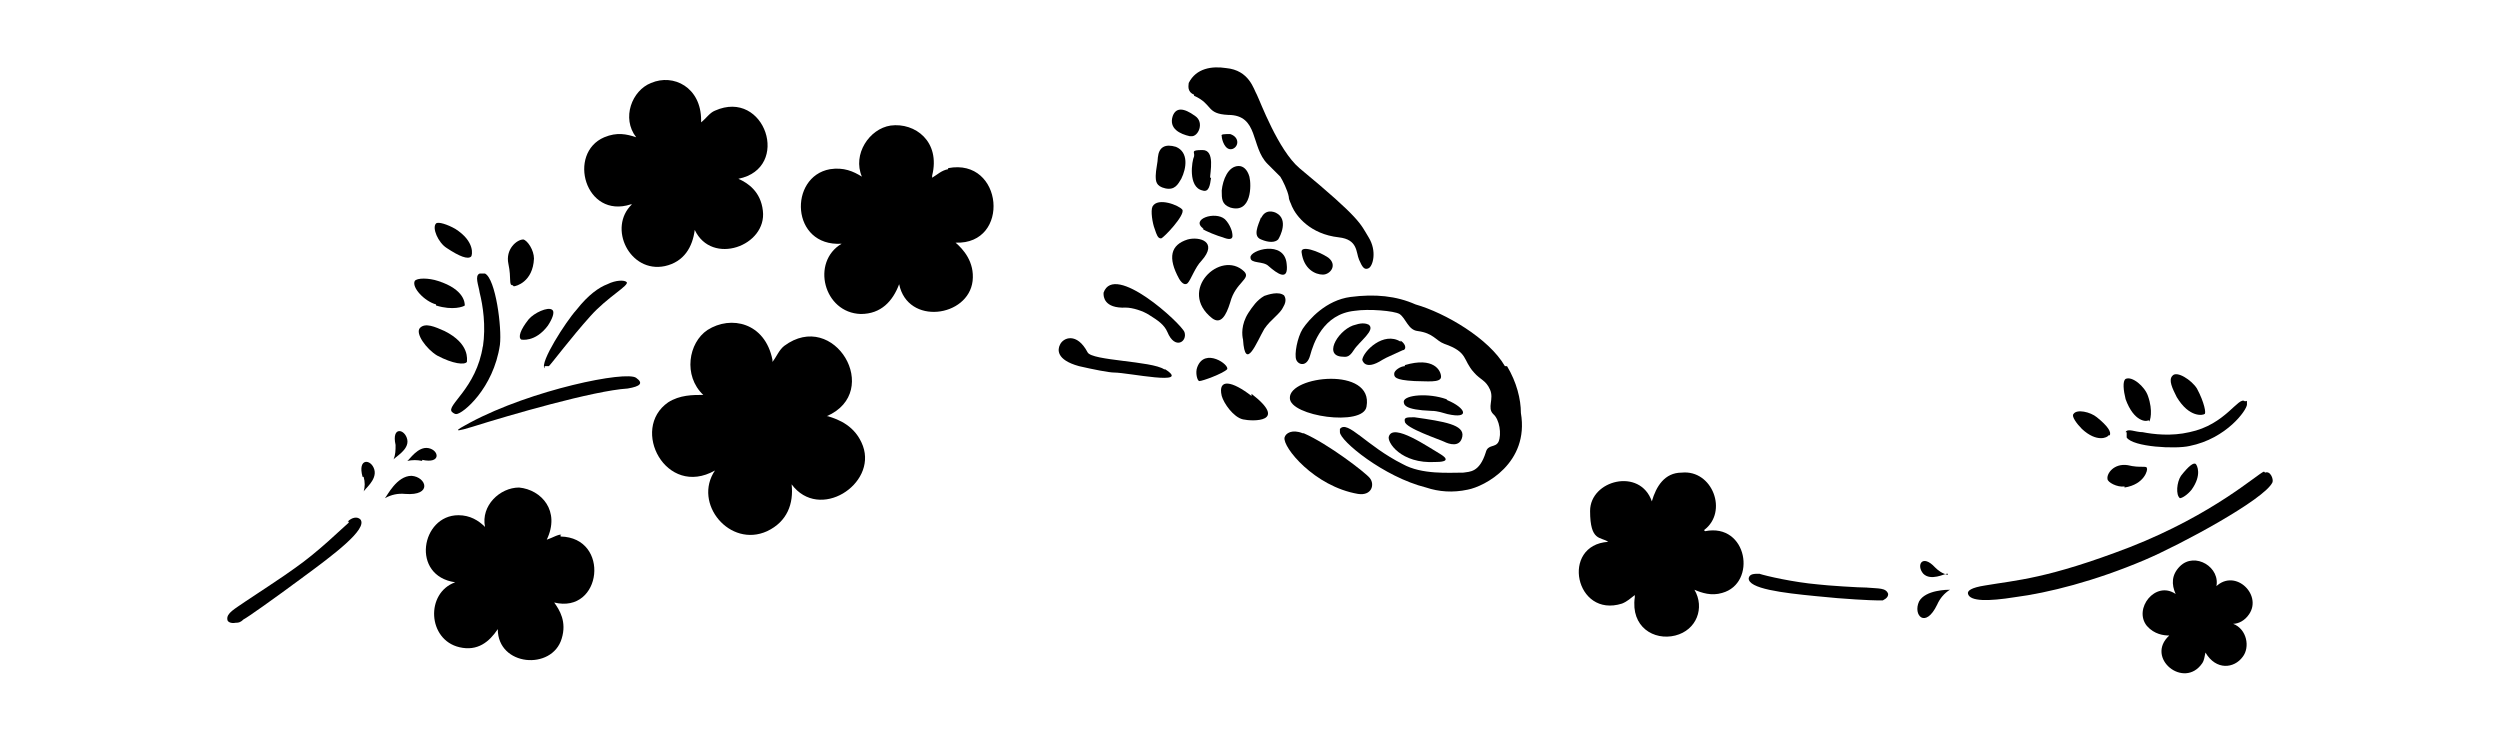 <?xml version="1.0" encoding="iso-8859-1"?>
<!-- Generator: Adobe Illustrator 28.5.0, SVG Export Plug-In . SVG Version: 9.03 Build 54727)  -->
<svg version="1.1" id="Livello_1" xmlns="http://www.w3.org/2000/svg" xmlns:xlink="http://www.w3.org/1999/xlink" x="0px" y="0px"
	 viewBox="0 0 935.435 277.133" style="enable-background:new 0 0 935.435 277.133;" xml:space="preserve">
<g id="Capa_1">
	<path d="M449.969,85.62c0.797,0.797,5.975,2.789,7.569,3.187c1.992,0.797,3.984,1.195,3.585-1.195c0-0.797-0.797-3.585-2.788-5.577
		c-3.585-3.187-13.146,0-7.967,3.585C450.367,85.62,449.969,85.62,449.969,85.62z"/>
	<path d="M452.758,66.897c0-2.39,1.992-10.756-2.788-10.756s-2.788,0.797-3.187,2.39c-0.797,1.593-2.39,11.552,3.187,12.747
		c2.39,0.797,2.788-1.992,3.187-4.78h-0.398L452.758,66.897z"/>
	<path d="M453.554,119.082c3.187,2.39,5.179-0.797,6.772-5.975c1.992-7.569,7.967-8.764,5.179-11.552
		C456.741,93.189,440.408,108.725,453.554,119.082z"/>
	<path d="M482.634,148.959c0,6.772,27.487,10.756,28.682,3.187C514.105,137.008,482.236,140.593,482.634,148.959z"/>
	<path d="M236.449,76.458c-9.162,8.764-0.797,25.893,12.349,23.105c7.17-1.593,10.357-7.17,11.154-13.544
		c6.374,13.544,27.088,5.975,25.495-7.17c-0.797-7.17-5.577-10.357-9.162-11.951l0,0c19.918-3.984,9.959-33.86-8.764-25.495
		c-1.992,0.797-3.187,2.789-5.179,4.382v-0.797c0-12.349-10.357-17.528-18.723-13.943c-7.17,2.789-11.154,13.146-5.577,20.316
		c-3.585-1.195-7.17-1.992-11.951,0c-13.943,5.975-7.17,30.674,9.959,25.097C236.051,76.458,236.449,76.458,236.449,76.458z"/>
	<path d="M524.064,127.846c-6.374-3.984-13.943,3.585-14.341,6.772c0,0,0.797,4.382,7.569,0c1.195-0.797,5.975-2.788,7.569-3.585
		c1.195,0,1.593-1.992-0.797-3.585l0,0V127.846z"/>
	<path d="M467.497,66.1L467.497,66.1c-0.797-2.789-2.39-3.984-3.984-3.984c-3.984,0-5.975,5.179-6.374,9.162
		c0,3.187,0,5.179,3.187,6.374C468.294,80.043,468.294,69.287,467.497,66.1z"/>
	<path d="M436.027,70.482c3.585,0.797,4.78-1.593,5.975-3.585c1.992-3.984,2.789-9.959-1.992-11.951
		c-3.984-1.195-6.374,0-6.772,3.984c0,1.593-0.797,4.78-0.797,6.772C432.441,67.694,432.441,69.686,436.027,70.482z"/>
	<path d="M461.123,55.743c2.39-0.797,2.789-4.382-0.797-5.577l0,0c-2.39,0-3.585,0-3.187,0.797
		C457.14,52.158,458.335,56.54,461.123,55.743z"/>
	<path d="M445.587,50.963c2.788,0.398,5.179-5.179,1.593-7.569c-4.382-3.187-7.17-3.187-8.366,0l0,0
		c-1.593,4.78,2.788,6.772,6.374,7.569l0,0H445.587z"/>
	<path d="M434.433,89.205c0.797,0,9.162-8.764,7.967-10.756c-1.195-1.593-9.162-4.78-11.154-1.195c-0.797,1.593,0,6.374,0.797,8.366
		C432.84,88.01,433.238,89.205,434.433,89.205z"/>
	<path d="M471.879,81.238c-1.195,3.187-3.187,7.17,0,8.366c2.788,1.195,5.179,1.195,6.374,0c0.797-1.195,3.984-7.569-0.797-9.959
		l0,0c-0.797-0.398-3.984-1.593-5.577,1.992l0,0V81.238z"/>
	<path d="M474.667,99.562c3.187,2.789,7.569,5.975,6.772-0.797c-0.797-9.162-13.943-5.179-13.544-2.39
		C467.895,98.766,472.675,97.571,474.667,99.562z"/>
	<path d="M507.333,121.472c-5.975,1.195-12.349,11.154-5.577,11.951c1.593,0,2.788,0.797,4.78-2.39
		c1.992-3.187,8.366-7.569,5.577-9.561C511.316,121.074,509.723,120.675,507.333,121.472z"/>
	<path d="M816.06,178.039c-1.593,2.39-1.992,7.17-0.398,8.366c0.797,0,2.788-1.195,4.382-3.187c3.984-5.577,1.992-9.162,1.593-9.561
		C820.84,172.86,818.849,174.454,816.06,178.039z"/>
	<path d="M804.109,157.723c0.398,0,1.593-3.984-0.398-9.561c-1.195-3.585-5.975-7.569-8.366-6.374l0,0
		c-1.195,0.797-0.797,4.382,0,7.569c3.187,8.764,7.967,8.366,8.366,7.967h0.398V157.723z"/>
	<path d="M794.947,182.421c7.569-1.195,8.764-6.772,8.366-7.17c0-1.195-2.39,0-7.17-1.195c-5.179-0.797-7.967,3.187-7.569,5.179
		c0,1.195,3.585,3.187,6.374,2.789l0,0L794.947,182.421z"/>
	<path d="M795.744,162.105v1.593c2.39,3.585,18.324,4.382,23.503,3.187c13.943-2.789,21.511-13.544,21.511-15.536
		s0-1.195-0.797-1.195c-2.39-1.992-7.17,8.764-20.715,11.552c-6.772,1.593-13.544,0.797-17.528,0c-2.788,0-5.577-1.593-6.374,0
		h0.398V162.105z"/>
	<path d="M824.824,154.934c0.797,0,0-4.382-2.789-9.561c-1.992-3.187-7.569-6.772-9.162-4.78c-1.593,1.593,0,4.78,1.593,7.967
		C819.247,156.528,824.426,155.333,824.824,154.934z"/>
	<path d="M789.37,162.901c0.797-1.195-0.797-3.585-4.78-6.772c-2.39-1.992-7.569-3.187-8.764-1.195
		c-0.797,0.797,1.195,3.585,3.187,5.577c5.577,5.179,9.561,3.187,9.959,2.39l0,0H789.37z"/>
	<path d="M539.201,170.072c-4.78-2.788-17.926-11.951-19.52-6.772c-0.797,1.992,4.382,10.357,17.528,9.561
		C538.405,172.86,543.583,172.86,539.201,170.072z"/>
	<path d="M547.168,163.3c0.797-4.382-6.772-5.577-17.926-7.17c-2.789,0-3.984,0-3.585,1.593l0,0c0,2.39,13.146,6.772,14.739,7.569
		C541.99,166.088,546.372,167.682,547.168,163.3z"/>
	<path d="M525.657,137.008L525.657,137.008c-1.593,0-3.984,1.593-3.984,2.788c0,1.195,0,2.39,7.569,2.789
		c4.382,0,9.959,0.797,9.959-1.593c0-2.39-2.789-7.569-13.544-4.382l0,0V137.008z"/>
	<path d="M728.82,215.086c-1.992-0.398-3.585-1.593-4.78-2.789l0,0c-4.78-5.179-7.17-0.797-4.382,2.39c2.789,2.789,7.967,0,8.764,0
		h0.398V215.086z"/>
	<path d="M541.193,149.357c-6.772-2.39-15.536-1.593-15.934,0.797c0,1.195,0,3.187,10.357,3.585c2.39,0,4.382,0.797,5.975,1.195
		c8.764,1.992,6.772-2.39,0-5.179l0,0L541.193,149.357z"/>
	<path d="M446.782,35.825c7.17,3.187,4.382,6.772,12.747,7.17c11.552,0,8.366,11.951,14.739,18.324
		c1.992,1.992,3.585,3.585,4.78,4.78c0.797,1.195,2.788,5.179,3.187,7.569c0,1.195,0.797,2.39,1.195,3.585
		c1.593,3.585,6.772,10.357,17.528,11.552c7.17,0.797,6.374,5.577,7.569,8.366c1.195,2.789,1.992,3.984,3.585,3.187
		c1.593-0.797,3.187-6.374,0-11.552c-3.187-5.179-2.788-6.772-25.893-25.893l0,0c-7.967-6.772-14.739-25.097-15.934-27.487
		c-1.195-1.992-2.788-9.162-11.552-9.959c-5.179-0.797-11.154,0-13.943,5.577c0,0.797-0.797,3.187,1.992,4.382l0,0V35.825z"/>
	<path d="M487.016,94.384c0.797,6.374,5.179,8.366,7.967,8.366c2.788,0,5.577-3.585,1.992-6.374
		C493.39,93.985,486.618,91.595,487.016,94.384z"/>
	<path d="M698.943,219.866L698.943,219.866c-3.585,0-15.536-0.797-18.723-1.195c-9.162-0.797-19.52-3.187-21.91-3.984
		c-1.992,0-3.585,0-3.984,1.593c-0.398,3.984,12.747,5.577,25.097,6.772c11.154,1.195,21.113,1.593,22.706,1.593h2.39
		c1.593-0.797,1.992-1.593,1.992-2.39c-0.797-2.39-3.585-1.992-7.967-2.39l0,0L698.943,219.866z"/>
	<path d="M444.392,89.603c-6.374,1.992-7.569,6.772-3.187,14.739l0,0c1.195,1.992,2.39,2.39,3.187,1.593
		c1.195-1.195,2.789-5.975,5.179-8.366C455.944,90.4,448.774,88.408,444.392,89.603z"/>
	<path d="M447.977,137.406L447.977,137.406c-0.797,1.992,0,5.179,0.797,5.179c1.195,0,8.764-2.789,10.357-4.382
		C460.326,136.61,450.766,129.838,447.977,137.406z"/>
	<path d="M480.643,110.716c-1.992-1.992-6.374-0.398-7.569,0c-2.788,1.593-4.382,3.984-5.975,6.374
		c-2.788,4.382-2.39,8.366-1.992,9.959c0.797,12.349,5.179,0.797,7.967-3.984c2.39-3.585,5.975-5.577,7.17-8.366
		c1.195-1.992,0.797-3.585,0-4.382l0,0L480.643,110.716z"/>
	<path d="M468.294,148.162c-7.17-5.577-12.747-6.772-11.154,0l0,0c0.797,2.789,4.382,7.967,7.967,8.764
		c3.585,0.797,17.129,1.195,3.187-9.561l0,0V148.162z"/>
	<path d="M412.922,109.92L412.922,109.92c0,0.797,0,5.577,8.366,5.179c2.39,0,6.374,1.195,8.764,2.789
		c3.187,1.992,5.577,3.585,6.772,6.374c2.788,6.772,7.569,3.585,6.374,0c-1.195-3.187-26.292-26.292-30.275-14.739l0,0
		L412.922,109.92z"/>
	<path d="M354.762,63.312L354.762,63.312c-2.39,0.398-3.984,1.992-5.975,3.187v-0.797c3.187-12.747-6.374-19.918-15.536-18.723
		c-7.967,1.195-14.341,10.756-10.756,19.121c-3.187-1.992-6.772-3.585-11.951-2.789c-15.536,2.789-14.739,29.08,4.382,27.885
		c-11.552,6.772-6.772,25.893,7.17,26.292c7.569,0,11.951-4.78,14.341-11.154c3.187,15.536,25.893,12.349,27.487-1.195
		c0.797-7.17-3.585-11.951-6.374-14.341c20.715,0.797,17.926-31.869-2.788-27.885l0,0L354.762,63.312z"/>
	<path d="M435.628,138.203c-4.78-3.187-27.088-3.187-28.682-6.374c-3.984-7.569-9.162-5.577-10.357-2.789
		c-0.797,1.593-1.593,5.577,7.17,7.967c5.179,1.195,11.154,2.39,13.146,2.39c5.179,0,29.08,5.179,19.121-1.195H435.628
		L435.628,138.203z"/>
	<path d="M563.103,137.008c-5.975-10.357-22.308-19.918-33.462-23.105c-7.17-3.187-15.138-3.984-24.3-2.789l0,0
		c-9.162,1.195-15.536,8.366-17.926,11.951c-1.992,3.187-3.187,9.561-2.39,11.552c0.797,1.992,3.984,2.789,5.179-1.593
		c1.195-4.382,4.78-15.536,16.731-16.731c5.179-0.797,14.739,0,16.731,1.195c2.39,1.593,3.187,5.975,6.772,6.374
		c5.975,0.797,6.772,3.585,9.959,4.78c9.162,3.187,6.772,5.975,11.154,10.756c2.39,2.788,4.382,2.788,5.975,6.374
		c1.593,3.585-1.195,6.772,1.195,9.162c2.39,1.992,3.187,7.569,1.992,10.357c-1.195,2.39-3.984,0.797-4.78,3.984
		c-2.39,7.569-5.975,7.17-8.366,7.569c-5.577,0-15.536,0.797-22.706-3.187c-13.544-6.772-20.715-16.731-23.503-13.146v1.195
		c0,3.187,16.333,16.731,32.267,20.715c4.78,1.593,9.959,1.992,15.536,0.797c6.374-1.195,23.105-9.959,19.918-28.682
		c0-5.179-1.593-11.552-5.179-17.528H563.103L563.103,137.008z"/>
	<path d="M718.064,225.045L718.064,225.045c-2.39,5.179,2.39,10.357,6.772,1.195c1.062-2.39,2.656-4.249,4.78-5.577
		C728.82,220.663,720.454,220.663,718.064,225.045z"/>
	<path d="M829.206,219.866c1.992-7.569-7.967-13.544-13.544-7.967c-3.187,3.187-3.187,6.772-1.593,10.357
		c-7.569-5.179-15.934,5.577-10.756,11.951c2.788,3.187,6.374,3.585,8.366,3.585c-9.162,8.366,5.577,20.316,12.349,10.357
		c0.797-1.195,0.797-2.39,1.195-3.984l0,0c3.984,6.772,10.756,5.975,13.943,1.593c2.789-3.585,1.593-10.357-3.585-12.349
		c1.992,0,4.382-1.195,5.975-3.585c5.179-7.569-5.975-17.926-13.146-9.561h0.797L829.206,219.866z"/>
	<path d="M847.132,176.445c-2.39,0.797-18.723,15.934-50.193,28.283c-31.072,11.951-42.624,12.349-54.177,14.341
		c-5.179,0.797-6.772,1.992-6.374,3.187c0.797,2.789,7.569,2.789,17.528,1.195c12.349-1.593,29.877-5.975,48.6-13.943
		c13.146-5.577,45.014-22.706,47.803-29.08c0.398-1.195-0.797-4.382-2.789-3.585l0,0L847.132,176.445z"/>
	<path d="M309.349,155.731c21.113-9.162,2.788-40.234-15.934-26.292c-1.992,1.593-2.789,3.984-4.382,5.975v-0.797
		c-2.789-13.943-15.536-16.731-24.3-11.154l0,0c-7.17,4.78-9.162,17.129-1.593,24.3c-3.984,0-8.764,0-13.146,2.788
		c-14.341,9.959-0.797,35.852,17.528,25.495c-8.366,12.349,5.577,29.08,19.52,22.706c7.569-3.585,9.959-10.357,9.162-17.528
		c10.357,13.943,31.869,0,26.69-14.341c-2.788-7.569-9.162-9.959-13.146-11.154l0,0L309.349,155.731z"/>
	<path d="M487.415,162.105c-3.984-1.593-6.374,0-6.772,1.593l0,0c-0.797,3.585,11.154,18.324,27.487,21.113
		c5.179,0.797,6.374-3.585,4.382-5.975c-1.593-1.992-15.536-12.747-24.698-16.731C487.813,162.105,487.415,162.105,487.415,162.105z
		"/>
	<path d="M637.596,198.355L637.596,198.355c9.162-6.772,3.187-22.706-8.366-21.511c-6.374,0-9.561,5.179-11.154,10.756
		c-4.382-12.747-23.105-7.967-23.105,3.585c0,11.552,3.984,9.561,6.772,11.552c-17.926,1.195-12.349,28.682,5.179,23.105
		c1.992-0.797,3.187-1.992,4.78-3.187v0.797c-1.593,11.154,7.17,16.333,15.138,14.341s11.154-10.357,7.17-17.129
		c2.788,1.195,6.374,2.39,10.357,1.195c13.146-3.585,9.561-26.292-6.374-23.105l0,0L637.596,198.355z"/>
	<path d="M192.231,107.131c0.797,0,7.17-1.593,7.569-10.357c0-3.187-2.39-6.772-3.984-7.17l0,0c-2.39,0-6.772,3.585-5.577,9.162
		s0,7.967,1.593,7.967l0,0L192.231,107.131z"/>
	<path d="M163.151,114.302c6.374,1.992,10.357,0.398,10.756,0c0-0.797,0-5.975-9.959-9.162c-3.585-1.195-7.967-1.195-8.764,0
		c-1.195,2.39,3.585,7.569,7.967,8.764l0,0V114.302z"/>
	<path d="M163.55,133.024c5.975,3.187,10.357,3.585,11.154,2.39c0-0.797,1.195-6.772-8.366-11.552
		c-3.585-1.593-7.17-3.187-9.162-1.195l0,0C155.184,124.659,159.566,130.634,163.55,133.024z"/>
	<path d="M167.135,92.79c4.78,3.187,7.967,4.382,9.162,3.187c0.398-0.398,1.593-5.577-5.975-10.357
		c-2.789-1.593-6.374-2.789-7.17-1.992C161.558,85.221,163.948,90.799,167.135,92.79z"/>
	<path d="M180.679,129.439c-2.39,15.934-13.943,22.308-11.552,24.698c0,0,0.797,0.797,1.593,0.797
		c2.39,0,13.943-9.561,16.333-25.893c0.797-6.374-1.593-24.698-5.577-26.69h-1.992c-1.992,0.797-0.398,4.382,0,7.17
		c1.195,4.78,2.39,12.349,1.195,20.316l0,0L180.679,129.439z"/>
	<path d="M197.809,119.48c-3.187,3.984-3.984,6.772-2.789,7.569c0,0,5.179,1.195,9.959-5.179c1.593-2.39,2.788-5.179,1.593-5.975
		C204.979,114.7,199.8,117.09,197.809,119.48z"/>
	<path d="M203.784,137.008c0,0,0.797,0,1.593,0c1.195-1.195,8.366-10.756,15.536-18.723c6.374-7.17,14.739-11.552,13.544-12.747
		c-0.797-0.797-3.984-0.797-7.17,0.797l0,0c-3.187,1.195-7.17,3.984-11.552,9.561c-3.984,4.382-13.943,19.918-11.951,21.91l0,0
		L203.784,137.008z"/>
	<path d="M153.989,178.039c-5.577,0-9.162,7.569-9.959,8.366c2.39-1.328,4.913-1.859,7.569-1.593
		C161.956,185.608,159.566,178.437,153.989,178.039z"/>
	<path d="M238.043,141.39c-3.585-2.788-39.039,4.382-62.144,16.731c-1.992,1.195-9.561,4.78,0.797,1.593
		c13.943-4.382,45.413-13.544,58.16-14.341C239.636,144.577,240.831,143.382,238.043,141.39z"/>
	<path d="M210.556,199.949L210.556,199.949c-1.992,0-3.585,1.195-5.975,1.992l0,0c5.179-10.756-1.992-18.723-10.357-19.52
		c-7.17,0-14.341,6.772-12.747,14.739c-2.39-2.39-5.577-4.382-9.959-4.382c-13.943,0-17.926,22.706-1.195,25.097
		c-11.154,3.984-10.357,21.511,1.593,24.3c6.772,1.593,11.154-1.992,14.341-6.772c0,13.943,20.316,15.536,23.901,3.585
		c1.992-6.374-0.797-10.756-2.789-13.544c17.926,4.382,21.113-24.3,2.39-24.698v-0.797L210.556,199.949z"/>
	<path d="M136.063,178.437L136.063,178.437c0.531,1.859,0.531,3.718,0,5.577c0-0.797,5.179-4.382,3.984-8.366
		c-1.195-3.984-6.374-4.382-4.382,2.788C135.665,178.437,136.063,178.437,136.063,178.437z"/>
	<path d="M152.396,164.495c-0.797-3.984-5.975-5.179-4.382,1.992l0,0c0,1.992,0,3.585-0.797,5.577
		C147.217,171.267,153.192,168.478,152.396,164.495z"/>
	<path d="M130.486,195.567c-2.39,1.992-11.154,10.756-20.316,17.129c-3.187,2.39-14.739,9.959-18.324,12.349
		c-3.984,2.788-7.17,4.382-6.772,6.772c0,0.797,1.195,1.593,3.187,1.195c0.797,0,1.593,0,2.789-1.195
		c1.593-0.797,11.154-7.569,21.91-15.536c11.951-8.764,24.698-18.324,21.91-21.91c-1.195-1.195-3.187-0.797-4.78,0.797h0.398
		V195.567z"/>
	<path d="M157.973,172.064c7.17,1.593,6.374-3.585,2.39-4.382c-3.984-0.797-7.17,4.382-7.967,4.78l0,0
		c1.992-0.398,3.585-0.398,5.577,0l0,0V172.064z"/>
</g>
</svg>
